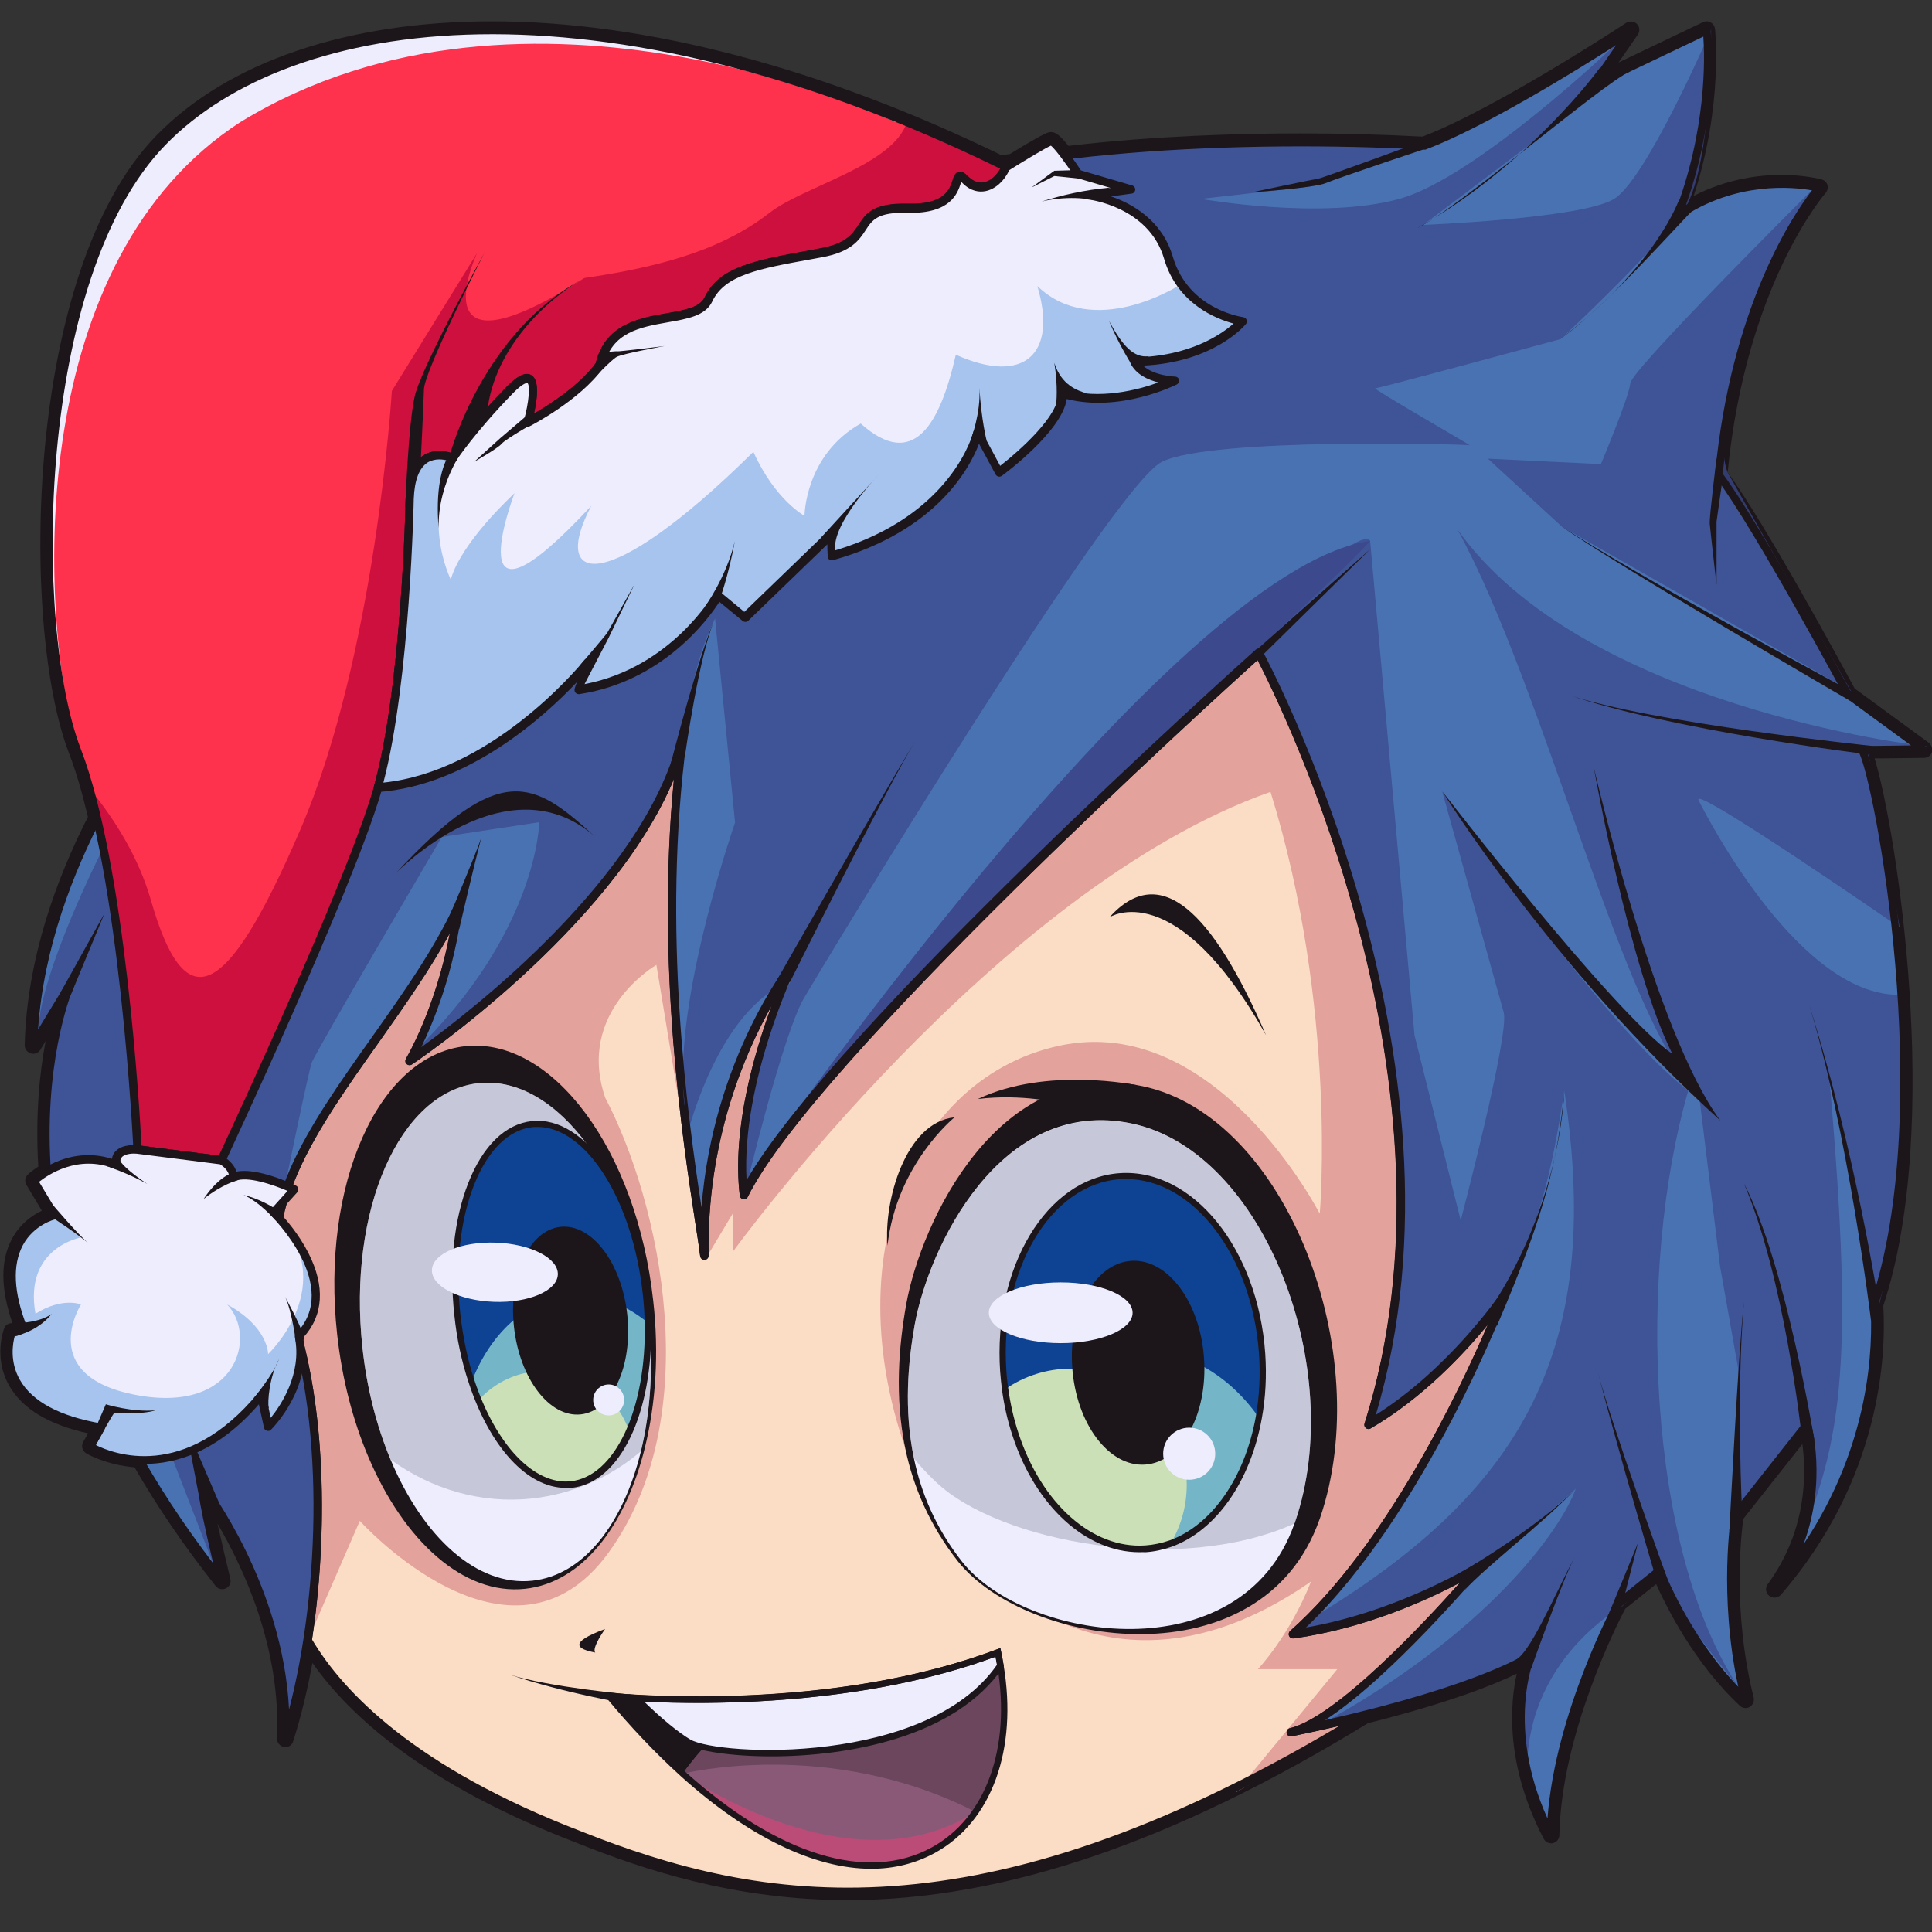 <?xml version="1.0" encoding="utf-8"?>

<svg version="1.1" id="Слой_1" xmlns="http://www.w3.org/2000/svg" xmlns:xlink="http://www.w3.org/1999/xlink" x="0px" y="0px"
	 viewBox="0 0 1024 1024" style="enable-background:new 0 0 1024 1024;" xml:space="preserve">
<rect x="0" y="0" width="1024" height="1024" fill="#333333" stroke="none"/>
<style type="text/css">
	.st0{fill:#1C161B;}
	.st1{fill:#FBDDC6;}
	.st2{opacity:0.68;fill:#D88888;}
	.st3{fill:#4972B3;}
	.st4{opacity:0.74;fill:#3C498D;}
	.st5{fill:#3C498D;}
	.st6{fill:#EEEDFD;}
	.st7{opacity:0.44;fill:#9497A8;}
	.st8{fill:#0E4393;}
	.st9{fill:#74B5C7;}
	.st10{fill:#CBE0B7;}
	.st11{fill:#8A5977;}
	.st12{opacity:0.28;fill:#1C161B;}
	.st13{fill:#BB4C77;}
	.st14{fill:#FE324D;}
	.st15{fill:#CE103E;}
	.st16{fill:#A7C4EE;}
</style>
<g>
	<path class="st0" d="M1022.2,393.6l-39.2-28.7c-5.7-10.6-46.5-86-67.3-114.6c9.8-99.7,51.5-147.5,51.9-148c1-1.1,1.4-2.8,1-4.2
		c-0.4-1.5-1.6-2.6-3.1-3c-0.4-0.1-8.8-2.4-21.4-2.4c-11.6,0-28.6,2-46.4,11.1c15.8-48.3,11.3-88,11.3-88.5c-0.2-1.4-1-2.7-2.3-3.4
		c-0.7-0.4-1.4-0.6-2.1-0.6c-0.7,0-1.3,0.1-1.9,0.4l-44.8,21.4l10.2-14.8c1.2-1.8,1-4.1-0.5-5.6c-0.8-0.9-2-1.3-3.2-1.3
		c-0.9,0-1.7,0.3-2.5,0.7c-0.7,0.5-68.8,45.3-107.9,60.3c-21.1-1.1-42.9-1.7-64.7-1.7c-31.2,0-76.8,1.2-123,6.6
		c-5.2-6.6-7.5-7.3-9.2-7.3c-0.5,0-0.9,0.1-1.1,0.1c-2,0.4-9,4.3-20.7,11.5c-1.5,0.2-2.9,0.5-4.4,0.7c-95.3-46.4-188.6-71-270.1-71
		c-76.8,0-140,21.5-178,60.6c-70,72-72,260.3-46.3,327.1c3.8,9.8,7.1,21.4,10.1,34c-16.4,32.2-32.4,75-33.5,120.9
		c-0.1,2,1.3,3.8,3.2,4.4c0.4,0.1,0.8,0.2,1.3,0.2c1.6,0,3-0.8,3.8-2.1l2.8-4.6c-3.2,16.6-5.5,39.2-3.9,66.5c-3.4,2.2-5.3,4-5.5,4.2
		c-1.5,1.4-1.9,3.8-0.8,5.5l8.2,13.7c-4.7,2.2-11.5,6.7-15.9,15c-6.1,11.4-6,26.4,0.3,44.6c-0.1,0-0.2,0-0.3,0
		c-1.9,0-3.5,1.1-4.1,2.8c-0.2,0.6-5.8,15.3,2.6,30.2c6.9,12.3,21,20.8,41.9,25.4l-2.6,4.6c-1.2,2.1-0.5,4.7,1.6,6
		c0.5,0.3,10.4,6.1,25.6,7.4c11.7,20.3,25.9,41.3,43,62.9c0.8,1.1,2.1,1.7,3.5,1.7c0.7,0,1.3-0.2,1.9-0.4c1.9-0.9,2.9-3,2.4-5
		c-2.8-11.8-5.1-21.6-6.8-29.3c13.6,23.1,33.7,65.7,31.5,113.7c-0.1,2.2,1.5,4.2,3.7,4.6c0.1,0,0.6,0.1,0.7,0.1c2,0,3.7-1.2,4.2-3.1
		c4-12.4,7.4-26.5,10.2-41.5c19.7,28,59.4,64.4,139.9,95.3c35.4,14.2,83.8,30.4,143.9,30.4h0c82.5,0,172.7-30.7,275.7-93.8
		c43.2-10.8,67.3-20.6,78.8-26.2c-3.5,15.7-6.3,48,14.3,87.5c0.8,1.5,2.3,2.4,3.9,2.4c0.4,0,0.7,0,1-0.1c2-0.5,3.4-2.2,3.4-4.3
		c1-53.2,30.5-111.5,34.9-119.9l16.4-13.1c5.4,12.1,20.3,42.1,44.4,64.5c0.8,0.8,1.9,1.2,3,1.2c0.8,0,1.6-0.2,2.2-0.6
		c1.7-1,2.5-3,2.1-4.9c-11.5-46.1-6.5-87.6-5.5-94.7l1.2-1.6l30.1-38.1c2.1,15.6,2.5,45.8-18.4,74.3c-1.4,1.9-1.1,4.6,0.8,6.1
		c0.8,0.6,1.8,1,2.8,1c1.3,0,2.5-0.6,3.4-1.5c53.4-61.8,55.8-127.4,54.3-153.2c31.7-95.6,6.8-253-4.6-290.1l26.2-0.3
		c1.9,0,3.6-1.3,4.2-3.1C1024.4,396.8,1023.7,394.8,1022.2,393.6z"/>
	<path class="st1" d="M685.3,866.2c53.1-7.3,96.9-34.5,98.7-35.7c-2,2.4-67.8,79.8-99.9,87.6c14.5-3,27.5-6,39.1-8.9
		c-194.6,119.4-312.2,105.1-416.3,63.4c-89.5-34.4-127.8-75.5-144-103.2c9.2-59.6,7.4-131.9-12-182.1C125.4,621,210,552.5,243,480.8
		c-6.1,48.9-25.8,81.4-25.8,81.4s122.9-82.1,144.7-170.5c-16.5,123.7,8,244.3,11.5,273.6c-1.9-93.4,47-154.1,47-154.1
		s-32.6,67.2-26.1,122.1c38-76.6,272.9-287.2,272.9-287.2s119,217.4,58.2,408.9c41.2-23.9,70.1-65.4,71.6-67.7
		C795.7,691.1,750.5,808.4,685.3,866.2z"/>
	<path class="st2" d="M163.1,869.5l27.6-63.4c0,0,80,88.6,132,16.6s27.2-185.4-1.9-240.8c-15.7-45.9,27.1-70.5,27.1-70.5l25.8,156.3
		l14.6-24.4v20.3c0,0,139.4-192.5,285.1-243.9c35.6,114.8,26.1,223.6,26.1,223.6s-54.9-107.2-138.3-89s-124.8,126.9-69.3,242.5
		c50.8,76,124,96.4,203,41.4c-11.5,29-28.2,46.5-28.2,46.5h42.1l-53.8,65.3l147.8-83.7l94.1-154.2l-30.2-76.1L724.7,345.9
		l-111.7-36.4c0,0-91.1,17.4-150.5,27.7C403.2,347.5,250.3,395,250.3,395L156,494.3l-48.1,120.7l-5.7,82.7L163.1,869.5z"/>
	<path class="st0" d="M449.3,1005c-54.6,0-100.7-13.3-143.1-30.3c-89.6-34.4-128.3-75.6-145.1-104.1c-0.3-0.4-0.4-1-0.3-1.5
		c8-51.9,9.1-126.7-11.9-181c-17.6-45.5,14.4-90.6,48.3-138.4c16.1-22.8,32.8-46.3,43.6-69.8c0.5-1,1.6-1.5,2.6-1.2
		c1.1,0.3,1.7,1.3,1.6,2.4c-4.3,34.5-15.5,61.2-21.7,74c26.9-19.5,118-89.9,136.3-163.8c0.3-1.1,1.4-1.9,2.6-1.7
		c1.2,0.2,1.9,1.3,1.8,2.5c-13.4,100.5,0.5,200,7.8,248c6.1-78.8,46.3-129.6,46.7-130.2c0.7-0.9,2-1.1,2.9-0.5
		c1,0.6,1.3,1.8,0.8,2.8c-0.3,0.6-29.4,61.4-26.5,113.5c46.6-80.6,260.5-272.9,269.9-281.2c0.5-0.5,1.2-0.7,1.9-0.5
		c0.7,0.1,1.3,0.5,1.6,1.1c1.2,2.2,116.5,216.2,60.1,405c35.8-22.5,61-57,65.9-63.9c0.6-0.9,1.9-1.2,2.9-0.7c1,0.5,1.5,1.7,1.1,2.7
		c-0.4,1.2-43.7,114.4-107,174.6c47.7-8.3,86.2-31.5,90.6-34.2c0.9-0.6,2.1-0.4,2.9,0.4c0.7,0.8,0.7,2,0,2.9
		c-0.6,0.7-48.6,57.6-83.6,80.1c7.1-1.6,14-3.2,20.6-4.9c1.1-0.3,2.2,0.3,2.6,1.3c0.4,1,0,2.2-0.9,2.8
		C610.1,981.3,522.1,1005,449.3,1005z M165.4,869c16.6,27.9,54.8,67.9,142.5,101.6c95.8,38.3,210.8,57.8,401.9-55.8
		c-8.1,1.9-16.5,3.7-25.2,5.5c-1.2,0.2-2.4-0.5-2.6-1.7c-0.3-1.2,0.5-2.4,1.6-2.6c24.6-6,71-55.7,90.1-77.1
		c-16.9,9-50.2,24.3-88.2,29.5c-1,0.1-1.9-0.4-2.3-1.3c-0.4-0.9-0.2-1.9,0.5-2.6c51.2-45.4,90.1-128.1,104.8-162.3
		c-12.4,15.2-34.4,38.8-62.1,54.9c-0.8,0.5-1.8,0.4-2.5-0.2c-0.7-0.6-1-1.5-0.7-2.4c56.3-177.4-43.9-379.9-56.7-404.6
		C643,371.1,431.8,562.9,396.3,634.4c-0.4,0.9-1.4,1.4-2.4,1.2c-1-0.2-1.7-1-1.8-1.9c-4.2-35.3,7.8-76,16.9-100.6
		c-14.2,25.1-34.6,72-33.4,132.4c0,1.2-0.9,2.2-2.1,2.3c-1.3,0.1-2.2-0.8-2.4-2c-0.5-4.2-1.4-10.2-2.6-17.8
		c-6.4-41.9-20.9-136.2-11.3-235.1c-33.3,80.1-137.7,150.6-138.9,151.3c-0.9,0.6-2,0.5-2.8-0.2c-0.8-0.7-0.9-1.9-0.4-2.8
		c0.2-0.3,15.8-26.6,23.3-66.6c-10.6,19.6-24.3,38.9-37.6,57.8c-33.2,46.8-64.5,91-47.8,134.3C174.3,741.3,173.4,816.6,165.4,869z"
		/>
	<path class="st3" d="M993.6,691.6c2.2,33.8-4.3,94.3-53.2,150.8c30.7-41.8,17.4-87.3,17.4-87.3l-38,48.2c0,0-7.6,45.6,5.4,97.7
		c-30.4-28.2-45.6-68.4-45.6-68.4L857.9,850c0,0-34.7,64.1-35.8,122.7c-28.2-54.3-10.9-94.6-10.9-94.6s-20.6,14.3-87.9,31.1
		c-11.6,2.9-24.6,5.9-39.1,8.9c32.1-7.8,97.8-85.2,99.9-87.6c-1.9,1.2-45.6,28.3-98.7,35.7c65.2-57.8,110.4-175.1,111.8-178.7
		c-1.6,2.2-30.4,43.8-71.6,67.7c60.8-191.5-58.2-408.9-58.2-408.9S432.3,556.8,394.3,633.4c-6.5-54.8,26.1-122.1,26.1-122.1
		s-48.8,60.7-47,154.1c-3.5-29.3-27.9-149.9-11.5-273.6c-21.8,88.4-144.7,170.5-144.7,170.5s19.7-32.6,25.8-81.4
		c-33,71.7-117.5,140.2-91.9,206.5c19.4,50.2,21.2,122.5,12,182.1c-2.9,19.1-7,36.9-12,52.2c3.2-72.7-43.1-133-43.1-133
		s-4.1-7.5,9.6,49.5c-140-176.5-82.2-312-80.5-315.9c-0.4,0.5-2.7,4.4-19.5,32C19.9,459.4,86,378.8,86,378.8s289.8-239.9,370.1-272
		c80.3-32,216.1-34.2,298.6-29.8c39.5-14.9,107.5-59.7,109.6-61.1l-19.5,28.5l59.7-28.5c0,0,5.4,44.8-15.2,98
		c36.9-25,74.9-14.5,74.9-14.5s-43.4,48.1-53.2,152.2c21.8,29.2,68.4,116.3,68.4,116.3l40.1,29.3c0,0,0,0-32.5,0.4
		C995.8,413.3,1028.3,588.3,993.6,691.6z"/>
	<path class="st4" d="M900.3,578.5l11.4,92.9l9.6,54.2v75.8l36.5-46.3c0,0,7.2,34.6-8.6,72c26.8-59.4,34-98.8,20.6-253.3
		c14,54,26.1,118.1,26.1,118.1s21.2-80.8,12.7-164.7c-53.7,2.9-103.5-93.4-108.3-103c-4.8-9.6,106.6,67.4,106.6,67.4l-16.5-91.7
		c0,0,34.1-4.3,30.5-4.4c-3.7-0.1-182.4-21.4-248.5-115C818.8,364.7,862,546.9,900.3,578.5z"/>
	<path class="st4" d="M54.5,449.9c0,0-32.8,64.5-34.2,95.7c11.1-10.2,11.1-10.2,11.1-10.2s-12.2,66.5-6.8,84.7
		c19-6.1,34.8-3.5,34.8-3.5s6.6-7.6,13.6-7.3C74.6,575.7,58.4,459.6,54.5,449.9z"/>
	<path class="st4" d="M91.7,773.8l23.1,59.7l-6.8-45c0,0,45.6,71,42.3,127c14.1-27.9,20.7-95.3,17.8-137c-3-42.6-8.9-59.8-8.9-59.8
		s-5.2,30.6-16.8,37.5c-1.5-17.1-1.5-17.1-1.5-17.1S111.5,771.3,91.7,773.8z"/>
	<path class="st5" d="M395.9,625.8c0,0,223.6-324.5,330.4-339.1C678.1,338.4,532.7,456.2,395.9,625.8z"/>
	<path class="st4" d="M960.3,100.8c0,0-95.5,95-96.2,102.3c-0.6,7.2-15.6,42.9-15.6,42.9l-59.9-2.9l39.4,36.2l153.2,87.2
		l-65.5-116.1C915.7,250.3,897.8,214,960.3,100.8z"/>
	<path class="st4" d="M726.2,286.6l23.5,262l24.5,98.3c0,0,26-98.9,22.8-110.3c-3.2-11.4-32.6-117.1-32.6-117.1s85,124,130.4,158.6
		c-27.4,95-21.8,242.8,26.5,316c-26.9-33-44.2-59.8-44.2-59.8l-17.4,17.2c0,0-57.1,31.1-49.6,98.4c-6.4-39,1.7-64.1-2.9-66.8
		c-4.5-2.7-64,27.8-110.5,32.7C789,865.9,827.6,810.2,835.2,789c-40.9,37-74.4,64.3-151.5,75.5C805.3,794.8,850.5,719.1,829.1,578
		c-6,39.4-14,82-40.1,119.6c-24.5,33.5-62.4,59.4-62.4,59.4s65.2-173.3-60-407.2C676.2,319.3,720.7,279.4,726.2,286.6z"/>
	<path class="st4" d="M891.5,113c-20.4,26.1-64.3,66.7-64.3,66.7s-96,26.1-98.3,26.1c-1.9,0,48.2,28.8,50.1,30.2
		c-1.5-0.5-137-4.3-163.2,8.8c-26.3,13.1-178.1,264.6-189.5,283.9c-11.4,19.3-30.7,100.2-30.7,100.2s-5-58.7,23.3-108.5
		c-38.7,13.7-55.1,82.7-55.1,82.7s-8.7-69.7-6.6-138.5c-0.5,37.9,1.6,77.1,4.9,111.3c-2.5-54,27.5-139.9,27.5-139.9L379,327.8
		c-8.5,17.3-14.1,40.6-17.5,66.9c-11.7,32.6-46.3,101.2-142.2,163.1c66-64,66.5-122,66.5-122l-51.6,7.8c0,0-67.1,114.2-69,119.7
		c-1.9,5.5-14.2,65.5-14.2,65.5h-37.9l-12.4-19.7v-32.9l83.9-170.9l167.7-203.6l207.3-119c0,0,134.2-15.3,195.1-5.7
		c-31.6,12.8-61.4,22-61.4,22l-56.8,6.4c0,0,64,11.4,105.2,0C782.3,94.2,856,23.9,858.3,21.7l-22,35.7l-82,61.8
		c0,0,83.7-3.3,101.1-13.7c17.3-10.4,51.5-89.8,51.5-89.8S907.5,91.4,891.5,113z"/>
	<path class="st0" d="M822.1,974.9c-0.8,0-1.6-0.5-2-1.2c-22.5-43.3-16.7-77.5-12.9-90.7c-12,6.3-46.2,21.5-122.6,37.3
		c-1.2,0.3-2.4-0.5-2.6-1.7c-0.3-1.2,0.5-2.4,1.7-2.6c24.7-6,71.1-55.7,90.2-77.2c-16.8,8.9-50.3,24.4-88.3,29.6
		c-1,0.1-1.9-0.4-2.3-1.3c-0.4-0.9-0.2-1.9,0.5-2.6c51-45.2,90.1-128.1,104.8-162.4c-12.2,14.9-34.5,39-62.1,55
		c-0.8,0.5-1.8,0.4-2.5-0.2c-0.7-0.6-1-1.5-0.7-2.4c56.3-177.4-43.9-379.9-56.7-404.7C643,371.1,431.8,562.9,396.3,634.4
		c-0.4,0.9-1.4,1.4-2.4,1.2c-1-0.2-1.7-1-1.8-1.9c-4.2-35.3,7.8-76,16.9-100.7c-14.2,25.1-34.6,72-33.4,132.4c0,1.2-0.9,2.2-2.1,2.3
		c-1.2,0.1-2.2-0.8-2.4-2c-0.5-4.2-1.4-10.1-2.6-17.7c-6.4-41.9-21-136.2-11.3-235.2C324,492.9,219.6,563.4,218.4,564.1
		c-0.9,0.6-2,0.5-2.8-0.2c-0.8-0.7-0.9-1.9-0.4-2.8c0.2-0.3,15.8-26.6,23.3-66.6c-10.6,19.6-24.3,38.9-37.6,57.8
		c-33.2,46.8-64.5,91-47.8,134.2c26,67.4,20.5,172.8,0.1,235.8c-0.3,1.1-1.4,1.7-2.5,1.5c-1.1-0.2-1.9-1.2-1.8-2.3
		c2.6-57.8-26.9-108.2-38.3-125.3c1.2,6.5,3.7,18.6,9.2,41.4c0.2,1-0.3,2.1-1.2,2.5c-0.9,0.5-2.1,0.2-2.7-0.6
		C4.2,698.7,18.2,582.5,29.3,539.3l-9.8,16.1c-0.5,0.9-1.6,1.3-2.5,1c-1-0.3-1.6-1.2-1.6-2.2c2.4-94.5,68.3-176,68.9-176.8
		c0.1-0.1,0.2-0.2,0.3-0.3c11.8-9.8,291-240.5,370.7-272.3c74.7-29.8,203.4-35,299.1-30C793.9,59.7,862.5,14.5,863.2,14
		c0.9-0.6,2.1-0.5,2.8,0.3c0.7,0.8,0.9,1.9,0.2,2.8l-14.9,21.7l52.2-24.9c0.6-0.3,1.4-0.3,2,0.1c0.6,0.3,1,1,1.1,1.7
		c0.1,0.4,4.9,42.5-13,92.9c35.4-20.7,69.6-11.7,71.1-11.2c0.7,0.2,1.3,0.8,1.5,1.5c0.2,0.7,0,1.5-0.5,2.1
		c-0.4,0.5-42.8,48.6-52.6,150.1c21,28.5,64.2,108.7,67.8,115.4l39.6,29c0.8,0.6,1.1,1.6,0.8,2.5c-0.3,0.9-1.1,1.5-2.1,1.5
		l-29.2,0.4c10,28.4,38.9,191.9,5.4,292c1.6,25.6-0.7,90.6-53.8,152c-0.8,0.9-2.1,1-3.1,0.3c-0.9-0.7-1.1-2.1-0.4-3.1
		c24.2-33,20.3-68.7,18-81l-34.7,44.1c-0.8,5.3-6.5,48.3,5.5,96.3c0.2,1-0.2,2-1,2.5c-0.8,0.5-1.9,0.4-2.6-0.3
		c-25.8-23.9-40.9-56.7-45-66.4l-19,15.2c-2.9,5.4-34.3,66.2-35.3,121.3c0,1-0.7,1.9-1.7,2.1C822.4,974.9,822.2,974.9,822.1,974.9z
		 M811.2,875.9c0.5,0,1,0.2,1.4,0.5c0.8,0.6,1,1.7,0.6,2.6c-0.2,0.4-15,36.2,7,84.8c4.1-56,35.4-114.3,35.7-114.9
		c0.1-0.3,0.3-0.5,0.6-0.7l21.7-17.4c0.6-0.4,1.3-0.6,2-0.4c0.7,0.2,1.2,0.7,1.5,1.4c0.1,0.4,13.5,35.2,39.6,62.2
		c-10.5-48.8-3.8-90.7-3.7-91.1c0.1-0.4,0.2-0.7,0.4-1l38-48.2c0.5-0.6,1.3-1,2.2-0.8c0.8,0.2,1.5,0.8,1.7,1.6
		c0.1,0.4,8.6,30.4-4,64c35.6-53.2,36.9-105.1,35.5-126.8c0-0.3,0-0.6,0.1-0.9c35-104.1,1.8-277.5-6.3-292.1c-0.4-0.7-0.4-1.5,0-2.2
		c0.4-0.7,1.1-1.1,1.9-1.1l25.8-0.3l-34.7-25.4c-0.3-0.2-0.5-0.5-0.6-0.7c-0.5-0.9-46.9-87.3-68.2-116c-0.3-0.4-0.5-1-0.4-1.5
		c8.4-89.6,42.1-138.6,51.4-150.6c-10-1.8-40.4-4.9-69.6,14.9c-0.8,0.5-1.9,0.5-2.6-0.1c-0.8-0.6-1-1.6-0.7-2.5
		c17.1-44.2,16.1-82.8,15.3-93.8l-56.8,27.1c-0.9,0.4-2,0.2-2.6-0.6c-0.7-0.8-0.7-1.9-0.1-2.7l13.3-19.3
		c-20.4,13-69.6,43.5-100.8,55.3c-0.3,0.1-0.6,0.2-0.9,0.1c-95.3-5.1-223.5,0.1-297.7,29.7C378.7,140.1,96,373.4,87.6,380.3
		c-3.2,4-61.6,78-67.4,165.3l15-24.7c0.6-1,1.9-1.4,2.9-0.8c1,0.5,1.5,1.8,1,2.9c-0.6,1.3-57.6,133.7,73.9,305.6
		c-9.7-41.1-8.4-41.6-6.3-42.5c1-0.4,2.3-0.1,3.1,1.3c0.3,0.3,40.2,53,43.4,118.7c16.5-63,19.5-156.6-4.3-218.1
		c-17.6-45.5,14.4-90.6,48.3-138.4c16.1-22.8,32.8-46.3,43.6-69.8c0.5-1,1.6-1.5,2.6-1.2c1.1,0.3,1.7,1.3,1.6,2.4
		c-4.3,34.5-15.5,61.2-21.7,74c26.9-19.5,118-89.9,136.3-163.9c0.3-1.1,1.4-1.9,2.6-1.7c1.2,0.2,1.9,1.3,1.8,2.5
		c-13.4,100.5,0.5,200,7.8,248c6.1-78.8,46.3-129.6,46.7-130.2c0.7-0.9,2-1.1,2.9-0.5c1,0.6,1.3,1.8,0.8,2.8
		c-0.3,0.6-29.4,61.4-26.5,113.5c46.6-80.6,260.5-272.9,269.9-281.2c0.5-0.5,1.2-0.6,1.9-0.5c0.7,0.1,1.3,0.5,1.6,1.1
		c1.2,2.2,116.5,216.2,60.1,405c38.8-24.4,65.7-63.7,66-64.1c0.6-0.9,1.9-1.2,2.9-0.7c1,0.5,1.5,1.7,1.1,2.8
		c-0.4,1.2-44,114.7-107,174.7c49.9-8.7,90.3-34,90.7-34.3c0.9-0.6,2.1-0.4,2.9,0.4c0.7,0.8,0.7,2.1,0,2.9
		c-2.3,2.8-49.1,58-83.5,80.1c82.1-18.5,107.4-35.5,107.7-35.7C810.3,876,810.8,875.9,811.2,875.9z M106.2,789.9
		C106.2,790,106.2,790,106.2,789.9C106.2,790,106.2,790,106.2,789.9z"/>
	<g>
		<path class="st0" d="M341.8,767.3c-10.4,42-33.6,71.6-63.5,74.8c-32.5,3.5-64.1-25.2-83.1-70c-8.1-19.1-13.9-41.1-16.5-64.8
			c-8.7-79.4,21.7-147.8,67.9-152.8c46.3-4.9,90.9,55.4,99.6,134.8C349.4,717.5,347.5,744.3,341.8,767.3z"/>
		<path class="st6" d="M339.7,769.2c-9.4,38.5-30.4,65.7-57.5,68.6c-29.4,3.2-58-23.1-75.2-64.2c-7.3-17.5-12.6-37.7-14.9-59.4
			c-7.9-72.8,19.7-135.6,61.5-140.1c41.9-4.5,82.3,50.8,90.2,123.7C346.5,723.5,344.8,748.1,339.7,769.2z"/>
		<path class="st7" d="M339.7,769.2c-16.1,13.7-35.8,22.6-57.5,25c-27.3,3-53.5-4.9-75.2-20.6c-7.3-17.5-12.6-37.7-14.9-59.4
			c-7.9-72.8,19.7-135.6,61.5-140.1c41.9-4.5,82.3,50.8,90.2,123.7C346.5,723.5,344.8,748.1,339.7,769.2z"/>
		<path class="st8" d="M302.7,786.8c-21,2.3-41.6-20.4-52.8-54.5c-3.6-10.9-6.2-22.9-7.6-35.6c-5.7-52.8,12-97.9,39.6-100.9
			c27.6-3,54.7,37.3,60.4,90.1c0.5,5.2,0.9,10.2,1,15.2C344.6,747,327.7,784.1,302.7,786.8z"/>
		<path class="st9" d="M333.5,758.7c-7.2,16.2-17.9,26.7-30.7,28.1c-18.9,2.1-37.5-16.1-49.2-44.6c-1.3-3.2-2.5-6.4-3.6-9.9
			c9.8-25.2,28.3-42.9,51-45.3c15.1-1.6,29.8,3.7,42.4,14.1C344,723.3,340.3,743.5,333.5,758.7z"/>
		<path class="st10" d="M333.5,758.7c-7.2,16.2-17.9,26.7-30.7,28.1c-18.9,2.1-37.5-16.1-49.2-44.6c8.6-9.6,21.1-15.6,35.1-15.6
			C309.5,726.6,327.2,740,333.5,758.7z"/>
		
			<ellipse transform="matrix(0.994 -0.108 0.108 0.994 -73.77 36.715)" class="st0" cx="302.4" cy="700.1" rx="30.2" ry="50"/>
		<path class="st0" d="M299.8,788.6c-20.2,0-40.1-21.4-51.4-55.8c-3.7-11.1-6.3-23.2-7.6-35.9c-2.8-25.8-0.2-50.6,7.4-69.9
			c7.7-19.7,19.7-31.3,33.7-32.8c28.6-3.1,56.4,38,62.2,91.6c0.6,5.6,0.9,10.6,1,15.4c1.2,47.9-16.5,84.7-42.1,87.4l0,0
			C301.9,788.5,300.8,788.6,299.8,788.6z M284.9,597.3c-0.9,0-1.8,0-2.7,0.1c-12.7,1.4-23.7,12.3-31,30.8
			c-7.4,18.8-9.9,43.1-7.2,68.3c1.4,12.5,3.9,24.4,7.5,35.2c11.2,34,31.6,55.5,51,53.4h0c23.5-2.5,40.3-38.6,39.2-84
			c-0.1-4.7-0.4-9.6-1-15.1C335.3,636,310.6,597.3,284.9,597.3z"/>
		
			<ellipse transform="matrix(3.610479e-02 -0.999 0.999 3.610479e-02 -420.702 912.207)" class="st6" cx="262.5" cy="674.2" rx="15.7" ry="33.4"/>
		<circle class="st6" cx="322.6" cy="742" r="8.2"/>
		<path class="st0" d="M699.6,804.7c-0.1,0.3-0.2,0.5-0.3,0.8c-30.5,86.3-155.1,68-191.6,22c-15.1-19.2-23.6-39.5-27.8-59.4
			c-5.9-28.1-3.4-55.2,0.4-76.7c7.8-43.7,48.9-131.8,125.3-115.7C682,591.8,729.6,717.4,699.6,804.7z"/>
		<path class="st6" d="M686.4,806.7c-0.1,0.3-0.2,0.5-0.3,0.8c-28,79.6-142.7,62.7-176.2,20.2c-13.9-17.7-21.7-36.4-25.5-54.8
			c-5.4-25.9-3.1-50.9,0.4-70.7c7.2-40.3,45-121.5,115.2-106.7C670.3,610.4,714.1,726.3,686.4,806.7z"/>
		<path class="st7" d="M686.4,806.7c-0.1,0.3-0.2,0.5-0.3,0.8c-60.9,27.5-156.2,10.1-190-22c-4.4-4.1-8.2-8.3-11.7-12.5
			c-5.4-25.9-3.1-50.9,0.4-70.7c7.2-40.3,45-121.5,115.2-106.7C670.3,610.4,714.1,726.3,686.4,806.7z"/>
		<path class="st8" d="M667.2,751.3c-5.9,32.6-23.5,58.4-46.7,66.8c-4.3,1.5-8.7,2.5-13.3,2.8c-29.7,2-56.8-23.4-69-60.7
			c-2.4-7.5-4.3-15.4-5.4-23.8c-0.4-3.1-0.8-6.3-1-9.6c-3.7-54.5,23.9-100.9,61.8-103.5c37.9-2.6,71.7,39.5,75.4,94
			C669.8,729.2,669.1,740.6,667.2,751.3z"/>
		<path class="st9" d="M667.2,751.3c-6.9,38.7-30.3,67.6-60.1,69.6c-29.7,2-56.8-23.4-69-60.7c12.9-25.3,35.3-42.7,61.8-44.5
			C626.4,713.9,650.9,728,667.2,751.3z"/>
		<path class="st10" d="M629,786.9c0,11.4-3.1,22-8.5,31.1c-4.3,1.5-8.7,2.5-13.3,2.8c-29.7,2-56.8-23.4-69-60.7
			c-2.4-7.5-4.3-15.4-5.4-23.8c9.9-6.9,22-10.9,34.9-10.9C601.5,725.6,629,753,629,786.9z"/>
		
			<ellipse transform="matrix(0.998 -6.889184e-02 6.889184e-02 0.998 -48.304 43.255)" class="st0" cx="603" cy="722" rx="35" ry="54.1"/>
		<path class="st0" d="M603.9,822.7c-28.3,0-55.1-24.4-67.3-61.9c-2.6-7.8-4.4-15.9-5.5-24c-0.4-3-0.7-6.1-1-9.7
			c-3.8-55.4,24.6-102.6,63.3-105.3c38.8-2.7,73.4,40.2,77.2,95.6c0.8,11.8,0.2,23.3-1.8,34.3l0,0c-6,33.5-24.3,59.6-47.8,68.1
			c-4.6,1.6-9.2,2.6-13.8,2.9C606.2,822.6,605,822.7,603.9,822.7z M596.8,624.9c-1.1,0-2.1,0-3.2,0.1
			c-36.9,2.6-63.9,48.2-60.2,101.7c0.2,3.4,0.6,6.5,1,9.4c1.1,8,2.9,15.9,5.4,23.5c12.3,37.5,39.3,61.5,67.3,59.5
			c4.3-0.3,8.6-1.2,12.9-2.7c22.3-8.1,39.8-33.2,45.6-65.5c1.9-10.7,2.5-22,1.7-33.4C663.7,665.6,632.4,624.9,596.8,624.9z"/>
		<ellipse class="st6" cx="562.2" cy="695.8" rx="38.1" ry="16.1"/>
		<circle class="st6" cx="630.3" cy="770.5" r="13.8"/>
		<path class="st0" d="M361.8,940.1c-12.7-11.4-25.8-25.1-39.1-41.2c0,0,5.3,0.6,14.5,1.1c13.9,0.8,36.7,1.5,63.9,0.1
			c38.2-2,85.1-8.1,127.9-24.2c0.5,2.3,0.9,4.6,1.3,6.9C545.8,974.2,469,1036.9,361.8,940.1z"/>
		<path class="st11" d="M516.9,960.3c-26.2,38-83.9,44-155-20.2c-0.1,0-0.1-0.1-0.1-0.1c8.6-11.7,21.5-26.4,39.2-40
			c38.2-2,85.1-8.1,127.9-24.2c0.5,2.3,0.9,4.6,1.3,6.9C535.4,913.5,530.2,941.1,516.9,960.3z"/>
		<path class="st12" d="M516.9,960.3c-77.5-39.7-155.1-20.2-155.1-20.2c8.6-11.7,21.5-26.4,39.2-40c38.2-2,85.1-8.1,127.9-24.2
			c0.5,2.3,0.9,4.6,1.3,6.9C535.4,913.5,530.2,941.1,516.9,960.3z"/>
		<path class="st6" d="M530.2,882.8c-37.3,54.8-148.3,50.4-165.1,40.7c-8.7-5-19.5-14.9-28-23.4c33.4,1.9,118.5,3.4,191.8-24.2
			C529.4,878.2,529.8,880.5,530.2,882.8z"/>
		<path class="st0" d="M408.8,930.9c-21.7,0-38.9-2.9-44.4-6.1c-7.3-4.2-16.8-12.2-28.4-23.7l-3.1-3.1l4.4,0.3
			c33.2,1.9,118.2,3.4,191.1-24.1l1.8-0.7l0.4,1.9c0.5,2.3,0.9,4.7,1.3,7l0.1,0.7l-0.4,0.6C506.4,920.8,449.6,930.9,408.8,930.9z
			 M341.4,901.9c9.8,9.5,18.3,16.4,24.5,20.1c15,8.7,125.3,13.9,162.5-39.6c-0.3-1.4-0.5-2.8-0.8-4.3
			C457.6,903.9,377.2,903.6,341.4,901.9z"/>
		<path class="st13" d="M516.9,960.3c-26.2,38-83.9,44-155-20.2C365.9,943,452.4,1002.1,516.9,960.3z"/>
		<path class="st0" d="M461.8,990.5c-30.1,0-65.3-16.9-101.1-49.2l0,0c-13-11.8-26.3-25.7-39.3-41.4l-2.6-3.2l4.1,0.4
			c0.1,0,5.4,0.6,14.4,1.1c14.2,0.8,36.8,1.5,63.7,0.1c48.6-2.5,91.4-10.6,127.4-24.1l1.8-0.7l0.4,1.9c0.5,2.3,0.9,4.7,1.3,7
			c7.6,45-6.3,83.2-36.4,99.7C485.2,987.7,473.9,990.5,461.8,990.5z M326.5,900.9c12.1,14.3,24.3,27,36.4,37.9l0,0
			c49.1,44.4,96.9,59.1,130.9,40.4c28.8-15.8,42.1-52.7,34.8-96.2c-0.3-1.6-0.6-3.3-0.9-4.9c-35.9,13.2-78.5,21.2-126.6,23.7
			c-27.1,1.4-49.8,0.7-64.1-0.1C332.6,901.4,329,901.1,326.5,900.9z"/>
		<path class="st0" d="M334.6,898.2c0,0-43.5-3.9-64.8-10.7c30.4,10.2,61.8,15.3,61.8,15.3L334.6,898.2z"/>
		<path class="st0" d="M320.7,863.4c0,0-7.3,10.2-5.2,12.5C306.1,874.1,300.7,870.8,320.7,863.4z"/>
		<path class="st0" d="M602.7,575.2c0,0-47.9-10.1-84.4,7.3c23.2-2.9,44,2.2,44,2.2L602.7,575.2z"/>
		<path class="st0" d="M505.9,592.2c0,0-30.8,25-35.5,68C468.3,636.8,479.9,594.8,505.9,592.2z"/>
		<path class="st0" d="M588,486.2c0,0,34.9-23,83,62.4C642.6,482.9,614.9,456.4,588,486.2z"/>
		<path class="st0" d="M209.8,462.8c0,0,58.6-60.3,105.4-19.5C282.9,413.9,265.5,402.8,209.8,462.8z"/>
	</g>
	<g>
		<path class="st14" d="M533.1,88.4c-3.7,8.5-13.2,15.1-21.7,6.6c-8.5-8.5,2.9,16.1-30.2,15.1c-33.1-0.9-15.2,18-46.3,23.6
			c-31.2,5.7-52,8.5-59.5,24.6c-7.6,16.1-50.1,1.9-57.7,35c-12.3,17-38.3,30.2-38.3,30.2s10.8-37.8-9.5-17
			c-20.3,20.8-30.3,35.9-30.3,35.9s-21.3-9.3-22.5,21.8c0,0-1.8,99.2-16.9,153c-0.2,1-0.5,2-0.8,2.9
			c-15.8,53.1-82.2,194.7-82.2,194.7l-44.4-5.7c0,0-5.5-119.7-25.5-191.4c-2-7.3-4.2-14.1-6.6-20.2C15.2,331.4,17.1,146.1,86.1,75.2
			c62.6-64.3,204.3-87.4,389-12.8c1.8,0.8,3.7,1.5,5.6,2.3C497.8,71.8,515.3,79.7,533.1,88.4z"/>
		<path class="st15" d="M533.1,88.4c-3.7,8.5-13.2,15.1-21.7,6.6c-8.5-8.5,2.9,16.1-30.2,15.1c-33.1-0.9-15.2,18-46.3,23.6
			c-31.2,5.7-52,8.5-59.5,24.6c-7.6,16.1-50.1,1.9-57.7,35c-12.3,17-38.3,30.2-38.3,30.2s10.8-37.8-9.5-17
			c-20.3,20.8-30.3,35.9-30.3,35.9s-21.3-9.3-22.5,21.8c0,0-1.8,99.2-16.9,153c-0.2,1-0.5,2-0.8,2.9
			c-15.8,53.1-82.2,194.7-82.2,194.7l-44.4-5.7c0,0-5.5-119.7-25.5-191.4c13.5,16.5,26.2,36.7,32.7,59.5
			c17.9,62.2,39.2,55.4,79.2-37.5c40-92.8,48.5-232.5,48.5-232.5l45.1-73c-1.7,3.9-30.6,69,57.1,13.1c45.2-6.5,75.1-16.7,98.1-34.6
			c18.1-14.1,65.4-25,72.7-48C497.8,71.8,515.3,79.7,533.1,88.4z"/>
		<path class="st6" d="M475.1,62.4l-0.4,2.3c0,0-194.5-93.4-347.3,0c-112.3,72.6-108,252.5-86.7,332.9
			C15.2,331.4,17.1,146.1,86.1,75.2C148.7,10.9,290.5-12.2,475.1,62.4z"/>
		<path class="st0" d="M117.3,617.1c-0.1,0-0.2,0-0.3,0l-44.4-5.7c-1.1-0.1-1.9-1-1.9-2.1c-0.1-1.4-6.9-145.7-32-210.9
			C13.1,332.1,15,145.1,84.5,73.7C152.9,3.4,318.4-19.9,534,86.5c1.1,0.5,1.5,1.8,1.1,2.9c-2.7,6.2-7.6,10.7-12.9,11.7
			c-3,0.6-7.6,0.3-12.3-4.4c-0.2-0.2-0.4-0.4-0.6-0.5c-0.1,0.3-0.2,0.5-0.2,0.8c-1.7,5.3-5.1,16.1-27.9,15.5
			c-16.2-0.5-19,3.8-22.5,9.2c-3.4,5.2-7.6,11.6-23.4,14.4l-5.3,1c-27.7,5-46,8.3-52.6,22.4c-3.6,7.6-13.2,9.2-23.4,11
			c-14.7,2.6-29.9,5.3-34.1,23.5c-0.1,0.3-0.2,0.6-0.4,0.8c-12.5,17.2-38,30.4-39.1,30.9c-0.8,0.4-1.7,0.3-2.4-0.3
			c-0.7-0.6-1-1.5-0.7-2.3c3-10.4,3.5-19.5,2-20.4c0,0-1.9-0.4-7.7,5.6c-19.9,20.4-29.9,35.4-30,35.6c-0.6,0.9-1.8,1.2-2.7,0.8
			c-0.1,0-6.7-2.8-12,0.5c-4.5,2.9-7,9.3-7.4,19.2c0,2.1-2.1,104.1-17.8,156.5c-15.7,52.6-81.7,193.6-82.3,195
			C118.9,616.6,118.1,617.1,117.3,617.1z M75,607.3l41,5.2c7.1-15.2,66.7-143.5,81.4-192.9c15.5-52.1,17.6-154.3,17.6-155.4
			c0,0,0,0,0,0c0.4-11.5,3.6-19.2,9.5-22.9c5.4-3.4,11.4-2.3,14.3-1.4c3-4.3,12.7-17.5,29.6-34.8c4-4.1,9.2-8.6,13.2-6.3
			c4.5,2.6,3.1,13,1.4,20.4c7.8-4.5,23.9-14.7,32.8-26.8c5-20.7,23-23.9,37.6-26.4c9.4-1.7,17.6-3.1,20.1-8.5
			c7.6-16.2,26.8-19.6,55.8-24.9l5.3-1c13.9-2.5,17.2-7.6,20.4-12.5c4-6,7.7-11.7,26.4-11.2c19.2,0.5,21.9-7.6,23.5-12.5
			c0.6-2,1.3-3.9,3.2-4.4c1.9-0.4,3.5,0.9,5,2.4c2.6,2.6,5.5,3.7,8.3,3.2c3.3-0.6,6.6-3.4,8.7-7.2C317.4-14.8,154.7,7.9,87.7,76.8
			C19.3,147,17.6,331.4,42.8,396.9C66.6,458.6,74.1,590,75,607.3z"/>
		<path class="st6" d="M158.6,708.3c5.2,26.8-16.2,47.9-16.2,47.9s0,0-3.6-16.6c-45.5,55.2-90.9,27.2-90.9,27.2s0,0,5.7-10
			c-62.9-10.8-47.3-50.8-47.3-50.8s2.7,0.8,6-2.1c-19.9-51.5,16.6-59.6,16.6-59.6l-11-18.2c0,0,19.5-18.3,43.8-8.5
			c-1.6-9.7,11.3-8.2,11.3-8.2l44.4,5.7c0,0,6.4,3.3,6.4,9c9.7-4.4,32.5,6.5,32.5,6.5l-11,12.2l0,0c0.2,0.2,0.4,0.4,0.5,0.6
			C150.6,648.2,183,683.1,158.6,708.3z"/>
		<path class="st16" d="M158.6,708.3c5.2,26.8-16.2,47.9-16.2,47.9s0,0-3.6-16.6c-45.5,55.2-90.9,27.2-90.9,27.2s0,0,5.7-10
			c-62.9-10.8-47.3-50.8-47.3-50.8s2.7,0.8,6-2.1c-19.9-51.5,16.6-59.6,16.6-59.6l14,11.6c0,0-30.4,5.3-24.1,40.4
			c14.4-9,24.1-4.9,24.1-4.9s-24.1,38,29.4,48s64.1-31.3,48.1-48c22,12,21.7,26.3,21.7,26.3s39.3-37,3.7-74.4
			C150.6,648.2,183,683.1,158.6,708.3z"/>
		<path class="st0" d="M76.6,775.9c-17.7,0-29.7-7.1-30-7.3c-1-0.6-1.4-2-0.8-3l4.1-7.3c-21.9-4.3-36.4-12.6-43.4-24.9
			c-7.9-14-2.7-27.8-2.5-28.3c0.4-1.1,1.6-1.6,2.7-1.3l0,0c0,0,1.1,0.2,2.6-0.7c-6.9-18.6-7.3-33.8-1.2-45.1
			c5-9.3,12.9-13.4,17.2-15l-9.5-15.9c-0.5-0.9-0.4-2.1,0.4-2.8c0.8-0.8,19.2-17.7,43.1-10.1c0.3-1.9,1.2-3.3,2-4.1
			c3.8-3.9,11-3.2,11.8-3.1c0,0,0,0,0,0l44.4,5.7c0.3,0,0.5,0.1,0.7,0.2c0.3,0.1,5.6,3,7.1,8.1c11-2.3,29.4,6.3,31.6,7.4
			c0.6,0.3,1.1,0.9,1.2,1.6s-0.1,1.4-0.5,1.9l-9.6,10.6c3.1,3.3,10.3,11.4,15.5,21.7c8.9,17.6,8,33-2.8,44.8
			c4.6,27.1-16.2,47.9-17.1,48.8c-0.6,0.6-1.4,0.8-2.2,0.5c-0.8-0.2-1.4-0.9-1.5-1.7l-2.7-12.3C115.4,769.5,93.4,775.9,76.6,775.9z
			 M50.8,765.9c8.9,4.5,47.1,19.6,86.1-27.7c0.5-0.7,1.4-0.9,2.2-0.8c0.8,0.2,1.5,0.9,1.7,1.7l2.7,12.4c5.4-6.7,16.6-23.3,12.8-42.7
			c-0.1-0.7,0.1-1.5,0.6-2c24.5-25.3-13-62.2-13.3-62.6c-0.9-0.8-0.9-2.2-0.1-3.1l8.9-9.9c-7.5-3.2-21.5-8.1-27.8-5.2
			c-0.7,0.3-1.5,0.3-2.1-0.1c-0.6-0.4-1-1.1-1-1.9c0-3.6-3.7-6.2-4.9-6.9l-44-5.6c-1.6-0.2-6.1-0.2-8,1.8c-0.8,0.9-1.1,2.1-0.8,3.8
			c0.1,0.8-0.2,1.6-0.8,2.1c-0.6,0.5-1.5,0.6-2.2,0.3c-19.4-7.8-35.4,3.2-40.1,6.9l10,16.6c0.4,0.6,0.4,1.4,0.1,2
			c-0.3,0.7-0.9,1.1-1.6,1.3c-0.1,0-11.2,2.7-17.1,13.7C6.5,670.6,7.2,685,14.2,703c0.3,0.9,0.1,1.9-0.6,2.5
			c-2.2,1.9-4.3,2.6-5.8,2.7c-1,3.6-2.8,13.4,2.7,23.1c6.6,11.6,21.2,19.4,43.3,23.2c0.7,0.1,1.3,0.6,1.6,1.2
			c0.3,0.7,0.3,1.4-0.1,2.1L50.8,765.9z M125.9,623.9L125.9,623.9L125.9,623.9z"/>
		<path class="st6" d="M601.3,191.5c4.6,9.7,21.1,10.1,21.1,10.1s-30.8,15.4-59.4,6.8c1,16.3-33.6,41.8-33.6,41.8l-11.3-20.9
			c0,0-10.7,46.4-77.5,65.3c-0.3-8.3-0.2-10.9-0.1-11.6l0.1-0.1c0,0-0.1-0.3-0.1,0.1l-45.7,44.2l-14.3-11.7c0,0-23.5,42.3-74,50
			c3.9-10.9,4.8-13.5,5-14.1c-3,3.6-50.8,61.5-111.2,66c15.1-53.8,16.9-153,16.9-153c1.2-31,22.5-21.8,22.5-21.8s10-15.1,30.3-35.9
			c20.3-20.8,9.5,17,9.5,17s26-13.3,38.3-30.2c7.6-33.1,50.1-18.9,57.7-35c7.5-16.1,28.3-18.9,59.5-24.6
			c31.2-5.6,13.3-24.6,46.3-23.6c33.1,0.9,21.7-23.6,30.2-15.1c8.5,8.5,18,1.9,21.7-6.6c0,0,21.3-13.3,23.9-13.8
			c2.5-0.5,14.3,17.3,14.3,17.3l28,8.2l-22.4,3.1c0,0,33.7,3.6,42.3,33.1c1.7,5.8,4.3,10.7,7.3,14.7c12.1,16.4,31.8,19,31.8,19
			S641.1,191,601.3,191.5z"/>
		<path class="st16" d="M601.3,191.5c4.6,9.7,21.1,10.1,21.1,10.1s-30.8,15.4-59.4,6.8c1,16.3-33.6,41.8-33.6,41.8l-11.3-20.9
			c0,0-10.7,46.4-77.5,65.3c-0.3-8.3-0.2-10.9-0.1-11.6l-45.7,44.2l-14.3-11.7c0,0-23.5,42.3-74,50c3.9-10.9,4.8-13.5,5-14.1
			c-3,3.6-50.8,61.5-111.2,66c15.1-53.8,16.9-153,16.9-153c1.2-31,22.5-21.8,22.5-21.8s-15.8,30.8-0.8,64.6
			c5.6-19.8,32.5-44.5,33.8-45.8c-0.9,2.4-31.7,84.7,40.7,6.7c-21.8,41.1,6.8,49.5,85.9-28.6c11.5,25.5,27.1,33.9,27.1,33.9
			s0.2-32.3,29.8-48.9c28,25,42,0.5,50.4-36.5c35.9,16.1,54.1,0,43.2-36.4c29.7,28.6,74.5,0,74.5,0l2.3-0.4
			c12.1,16.4,31.8,19,31.8,19S641.1,191,601.3,191.5z"/>
		<path class="st0" d="M200.3,419.5c-0.7,0-1.3-0.3-1.7-0.8c-0.5-0.6-0.6-1.3-0.4-2c14.8-52.9,16.8-151.4,16.8-152.4
			c0.4-11.6,3.6-19.3,9.5-22.9c5.4-3.4,11.4-2.3,14.3-1.4c3-4.3,12.7-17.5,29.6-34.8c4-4.1,9.2-8.6,13.2-6.3
			c4.5,2.6,3.1,13,1.4,20.4c7.8-4.5,23.9-14.7,32.7-26.7c5-20.7,23.1-23.9,37.6-26.4c9.4-1.7,17.6-3.1,20.1-8.5
			c7.6-16.2,26.7-19.6,55.8-24.9l5.4-1c13.9-2.5,17.2-7.6,20.5-12.5c4-6,7.8-11.7,26.4-11.2c19.3,0.6,22-7.6,23.5-12.5
			c0.6-2,1.3-3.9,3.2-4.3c1.8-0.4,3.5,0.9,5,2.4c2.7,2.7,5.5,3.7,8.4,3.2c3.8-0.7,7.6-4.3,9.7-9.1c0.2-0.4,0.5-0.8,0.9-1
			c6.5-4,21.9-13.5,24.6-14.1c1.3-0.3,4-0.8,16.1,17.6l27.2,8c1,0.3,1.7,1.3,1.6,2.3c-0.1,1-0.9,1.9-1.9,2l-10.9,1.5
			c11.1,3.8,27,12.6,32.7,31.9c8.1,27.8,36.1,31.9,37.3,32.1c0.8,0.1,1.5,0.6,1.8,1.4c0.3,0.8,0.2,1.6-0.3,2.2
			c-0.7,0.9-17.1,20.3-54.5,22.1c5.6,5.4,16.8,5.8,16.9,5.8c1,0,1.9,0.7,2.1,1.7c0.2,1-0.3,2-1.2,2.5c-1.3,0.6-30.1,14.8-58.3,7.7
			c-2.5,17.1-33,39.7-34.4,40.7c-0.5,0.4-1.2,0.5-1.8,0.4c-0.6-0.1-1.2-0.6-1.5-1.1l-8.8-16.3c-4.9,12.9-22.6,46.3-77.4,61.7
			c-0.7,0.2-1.4,0.1-1.9-0.3c-0.6-0.4-0.9-1-0.9-1.7c-0.1-2.5-0.2-4.6-0.2-6.4l-41.9,40.5c-0.8,0.8-2.1,0.8-3,0.1l-12.3-10.1
			c-5.8,9-30,42.2-74.2,48.9c-0.8,0.1-1.6-0.2-2.1-0.8c-0.5-0.6-0.6-1.4-0.4-2.2c0.4-1.2,0.8-2.4,1.2-3.4
			c-16.6,17.6-57,54.7-105.2,58.3C200.4,419.5,200.4,419.5,200.3,419.5z M232.8,243.5c-1.9,0-4.1,0.4-6.1,1.6
			c-4.5,2.9-7,9.3-7.4,19.3c0,0.9-1.9,96.3-16.1,150.4c56.4-5.9,101.5-58.8,106.5-64.9c0.7-0.8,1.9-1.1,2.8-0.6
			c0.9,0.5,1.4,1.6,1.1,2.6l-0.4,1.2c-0.5,1.3-1.4,4-3.4,9.5c46.2-8.8,68.4-47.8,68.7-48.2c0.3-0.6,0.9-1,1.5-1.1
			c0.6-0.1,1.3,0,1.8,0.5l12.7,10.5l44.1-42.6c0.4-0.6,1-1,1.7-1.1c1.1,0,2.1,0.7,2.4,1.7c0.2,0.5,0.1,1.1-0.1,1.5
			c0,0.8-0.1,2.9,0.1,7.9c62.3-18.7,73.1-62.4,73.2-62.8c0.2-0.9,1-1.6,1.9-1.7c1-0.1,1.8,0.3,2.3,1.1l10,18.6
			c10.4-8.1,31.4-26.8,30.7-38.3c0-0.7,0.3-1.4,0.8-1.9c0.6-0.5,1.3-0.6,2-0.4c19.2,5.8,39.8,0.3,50.4-3.6
			c-5.4-1.3-12-4.2-14.8-10.2c-0.3-0.7-0.3-1.5,0.1-2.1c0.4-0.6,1.1-1,1.9-1c29.5-0.4,46.4-12.4,52.6-17.9
			c-9-2.4-29.8-10.4-36.8-34.3c-8.1-27.8-40.1-31.5-40.4-31.5c-1.1-0.1-2-1.1-2-2.2c0-1.1,0.8-2.1,1.9-2.2l12.1-1.7l-18-5.3
			c-0.5-0.1-0.9-0.5-1.2-0.9c-4.5-6.8-10.3-14.6-12.4-16.2c-2.6,1.1-12.9,7.2-22.1,13c-2.7,5.9-7.5,10.1-12.6,11.1
			c-3.1,0.6-7.7,0.3-12.3-4.4c-0.2-0.2-0.4-0.4-0.6-0.5c-0.1,0.3-0.2,0.5-0.2,0.8c-1.7,5.3-5.4,16.1-27.9,15.6
			c-16.2-0.5-19,3.8-22.5,9.2c-3.4,5.2-7.6,11.6-23.4,14.4l-5.4,1c-27.7,5-45.9,8.3-52.5,22.4c-3.6,7.6-13.2,9.2-23.4,11
			c-14.7,2.6-30,5.2-34.1,23.5c-0.1,0.3-0.2,0.6-0.4,0.8c-12.4,17.2-38,30.4-39,30.9c-0.8,0.4-1.7,0.3-2.4-0.3
			c-0.7-0.6-1-1.5-0.7-2.3c3-10.4,3.5-19.5,2-20.4c0,0-1.9-0.5-7.7,5.5c-19.9,20.4-29.9,35.5-30,35.6c-0.6,0.9-1.8,1.2-2.7,0.8
			C238.7,244.6,236.1,243.5,232.8,243.5z"/>
		<path class="st0" d="M440.5,285.1c-0.3,0-0.6-0.1-1-0.2c-0.8-0.4-1.4-1.3-1.3-2.2c0.1-1.1,1-2.1,2.1-2.2c1.1,0,2.1,0.7,2.4,1.7
			c0.2,0.8,0,1.6-0.6,2.2l-0.1,0.1C441.7,284.9,441.1,285.1,440.5,285.1z"/>
		<path class="st0" d="M214.8,269.1c0,0,1.5-43.5,5-59s36.9-76,36.9-76s-31.7,62.2-32,72.3c-0.3,10.1-1.7,38-1.7,38L214.8,269.1z"/>
		<path class="st0" d="M238.8,239.9c0,0,17.6-64.9,71.2-92.6c-14.1,7.2-46,32.4-51.4,68.1C252.6,228.2,238.8,239.9,238.8,239.9z"/>
		<path class="st0" d="M307.6,352.4c0,0,13.9-16.3,14.2-16.9c0.4-0.6,14.6-26,14.6-26l-13.9,28.7l-12.7,24.4L307.6,352.4z"/>
		<path class="st0" d="M373.4,321.9c0,0,11.6-15.9,16.1-35.2c-3.4,18.9-8.4,32.1-8.4,32.1L373.4,321.9z"/>
		<path class="st0" d="M434.9,285.2l30.8-33.6c0,0-24.9,25.9-23,39.9C439.7,285.3,434.9,285.2,434.9,285.2z"/>
		<path class="st0" d="M514.6,232.8c0,0,5.3-13.6,4.5-27.1c1.1,17.4,3.8,27.7,3.8,27.7L514.6,232.8z"/>
		<path class="st0" d="M559.8,214c0,0,1.1-9-1-21.7c3.7,11.8,12.2,14.8,17.6,16.3c-9.4,1.7-12.8,1-12.8,1L559.8,214z"/>
		<path class="st0" d="M600.6,194.6c0,0-7.5-11.6-12.8-24.5c7.1,13.1,13,19.8,21.2,18.7C603.6,191.1,600.6,194.6,600.6,194.6z"/>
		<path class="st0" d="M580.2,106.1c0,0-12.4-3-28.1,0.7c10.1-3.2,22.7-6.2,36.5-7.4C580.2,102.9,580.2,106.1,580.2,106.1z"/>
		<polygon class="st0" points="572.4,94.7 558.8,93.3 546.7,99.4 558.8,90.5 572.6,90.1 		"/>
		<path class="st0" d="M247.5,235.6c0,0-15.6,18.7-15,44.5c-1.7-19.9,1.4-33.6,6.3-40.2C243.7,233.2,247.5,235.6,247.5,235.6z"/>
		<path class="st0" d="M285.8,222.6c0,0-17.8,10-19.9,12.6c-2.2,2.6-14.5,9.5-14.5,9.5l13.8-12.5l14.9-12.7L285.8,222.6z"/>
		<path class="st0" d="M314.7,200.6c0,0,9.1-9.7,12.1-11.4c3-1.7,25.5-5.8,25.5-5.8s-24.4,3-25,2.8c-0.6-0.2-7.6,0.6-7.6,0.6
			L314.7,200.6z"/>
		<path class="st0" d="M50.8,765.9c0,0,0.2-0.3,0.4-0.8c1.8-3.3,8.7-15.9,9.4-16.2c0.8-0.3,14.2,1.1,21.8-1.4
			c-12.6,1.1-26.3-3.2-26.3-3.2L50,758.4L50.8,765.9z"/>
		<path class="st0" d="M134.6,740.9c0,0,10.3-12.4,13.3-20.6c-5.3,9.9-6.1,22.9-5.5,25.6S134.6,740.9,134.6,740.9z"/>
		<path class="st0" d="M156.8,711.1c0,0-2-16-5.7-23.8c6.5,12.1,9.5,18.8,9.9,21.7C161.4,711.9,156.8,711.1,156.8,711.1z"/>
		<path class="st0" d="M146,646.7c0,0-8.9-10.1-16.9-13.3c7,1.4,16.8,6.6,19.1,9.1C150.5,645.1,146,646.7,146,646.7z"/>
		<path class="st0" d="M125.9,625.5c0,0-8.4,2.3-18,10c7-10.5,13.9-14,17.5-14.4C129.1,620.6,125.9,625.5,125.9,625.5z"/>
		<path class="st0" d="M56.4,618c0,0,11.9,4,21.6,9.5c-10-6.7-14.6-11.6-14.3-12.6C64.1,613.9,56.4,618,56.4,618z"/>
		<path class="st0" d="M27.9,638.5c0,0,13.3,15.7,18.7,20.2c-11.2-8.9-19.9-13.5-21.3-15.7C24,640.7,27.9,638.5,27.9,638.5z"/>
		<path class="st0" d="M7.8,708.2c0,0,11.8-2.1,19.6-11.8c-6.2,4.5-16.9,4.8-16.9,4.8S9.3,707.4,7.8,708.2z"/>
	</g>
	<g>
		<path class="st0" d="M759.8,77.4c0,0-50.7,16.9-57,19.6s-39.2,4.9-39.2,4.9s33.2-7,35.1-7.2c1.9-0.2,55.8-20,55.8-20L759.8,77.4z"
			/>
		<path class="st0" d="M847.9,36c0,0-36.7,51-96.9,85c22.4-10.9,96.5-75.4,113.1-83.3C848.4,42.8,847.9,36,847.9,36z"/>
		<path class="st0" d="M890.1,105.4c0,0-11.9,35.3-63,74.2c25.4-18,67.6-66.6,70.1-68c2.5-1.4-5.8,1.3-5.8,1.3L890.1,105.4z"/>
		<path class="st0" d="M980.5,371.4c0,0-125.3-72.8-152.5-92.2c38.6,25.5,153.2,87.2,153.2,87.2L980.5,371.4z"/>
		<path class="st0" d="M992.7,395.4c0,0-118-12.2-161.9-27.3c54,18.8,159.7,31.8,159.7,31.8L992.7,395.4z"/>
		<path class="st0" d="M909.8,243c0,0-3.9,31-3.6,34.6s3.6,32.4,3.6,32.4v-33.5l3.6-25.5L909.8,243z"/>
		<path class="st0" d="M764.5,419.5c0,0,58.1,93.6,147.3,174.4c-34.8-46.8-67.1-187.4-67.1-187.4s18.7,106.2,41.7,152.1
			C854.9,536.7,764.5,419.5,764.5,419.5z"/>
		<path class="st0" d="M991.7,700.1c0,0-12.2-100.5-33-168.2c24.5,77.1,37.2,159.9,37.2,159.9L991.7,700.1z"/>
		<path class="st0" d="M961.8,764.2c0,0-15.4-94.9-37.5-137c21.4,50,30.3,131.3,30.3,131.3S958.1,755.5,961.8,764.2z"/>
		<path class="st0" d="M916.6,811.4c0,0,4.9-97.1,7.7-121.3c-4.2,50.1-0.9,112.2-0.9,112.2L916.6,811.4z"/>
		<path class="st0" d="M883.7,836.7c0,0-29.6-81.6-36.9-109.7c11.3,43.7,30.2,107.2,30.2,107.2L883.7,836.7z"/>
		<path class="st0" d="M852.9,854.8c0.5-1,15.3-37.1,15.3-37.1l-8.6,33.7L852.9,854.8z"/>
		<path class="st0" d="M811.5,884.5c0,0,16.8-47.6,23.8-60.7c-13.1,25.3-24.4,52.6-32.6,56.4C806.8,881.3,811.5,884.5,811.5,884.5z"
			/>
		<path class="st0" d="M774.3,833.5c0,0,40.5-23.7,61-44.5c-17.7,18.6-47.6,41.2-59.1,53.9C785.7,829,774.3,833.5,774.3,833.5z"/>
		<path class="st0" d="M791,691.9c0,0,34-47.8,38.2-113.9c-3.7,35.4-8.6,61.4-36,125.2C794.3,693.8,791,691.9,791,691.9z"/>
		<polygon class="st0" points="660.5,349.3 726.2,291.1 666.6,349.8 		"/>
		<path class="st0" d="M418.8,520.3c0,0,52-104.4,66.3-127.4c-17.6,28.5-76.4,132-76.4,132L418.8,520.3z"/>
		<path class="st0" d="M363,400.9c0,0,7.6-54.4,16-73.1c-8.8,19.4-23.6,77.4-23.6,77.4L363,400.9z"/>
		<path class="st0" d="M238.4,485.2c0,0,13.8-32.4,16.8-41.5c-4.6,17.5-11.8,48.7-11.8,48.7L238.4,485.2z"/>
		<polygon class="st0" points="32.1,526 55.4,484.1 37.3,527.8 		"/>
		<polygon class="st0" points="105.8,794.8 100.7,768 103.3,766.7 116.2,796.7 		"/>
	</g>
	<path class="st5" d="M363.2,588c-0.7-3.8-1-7.9-1.2-12.2C362.4,579.9,362.8,584,363.2,588z"/>
</g>
</svg>
